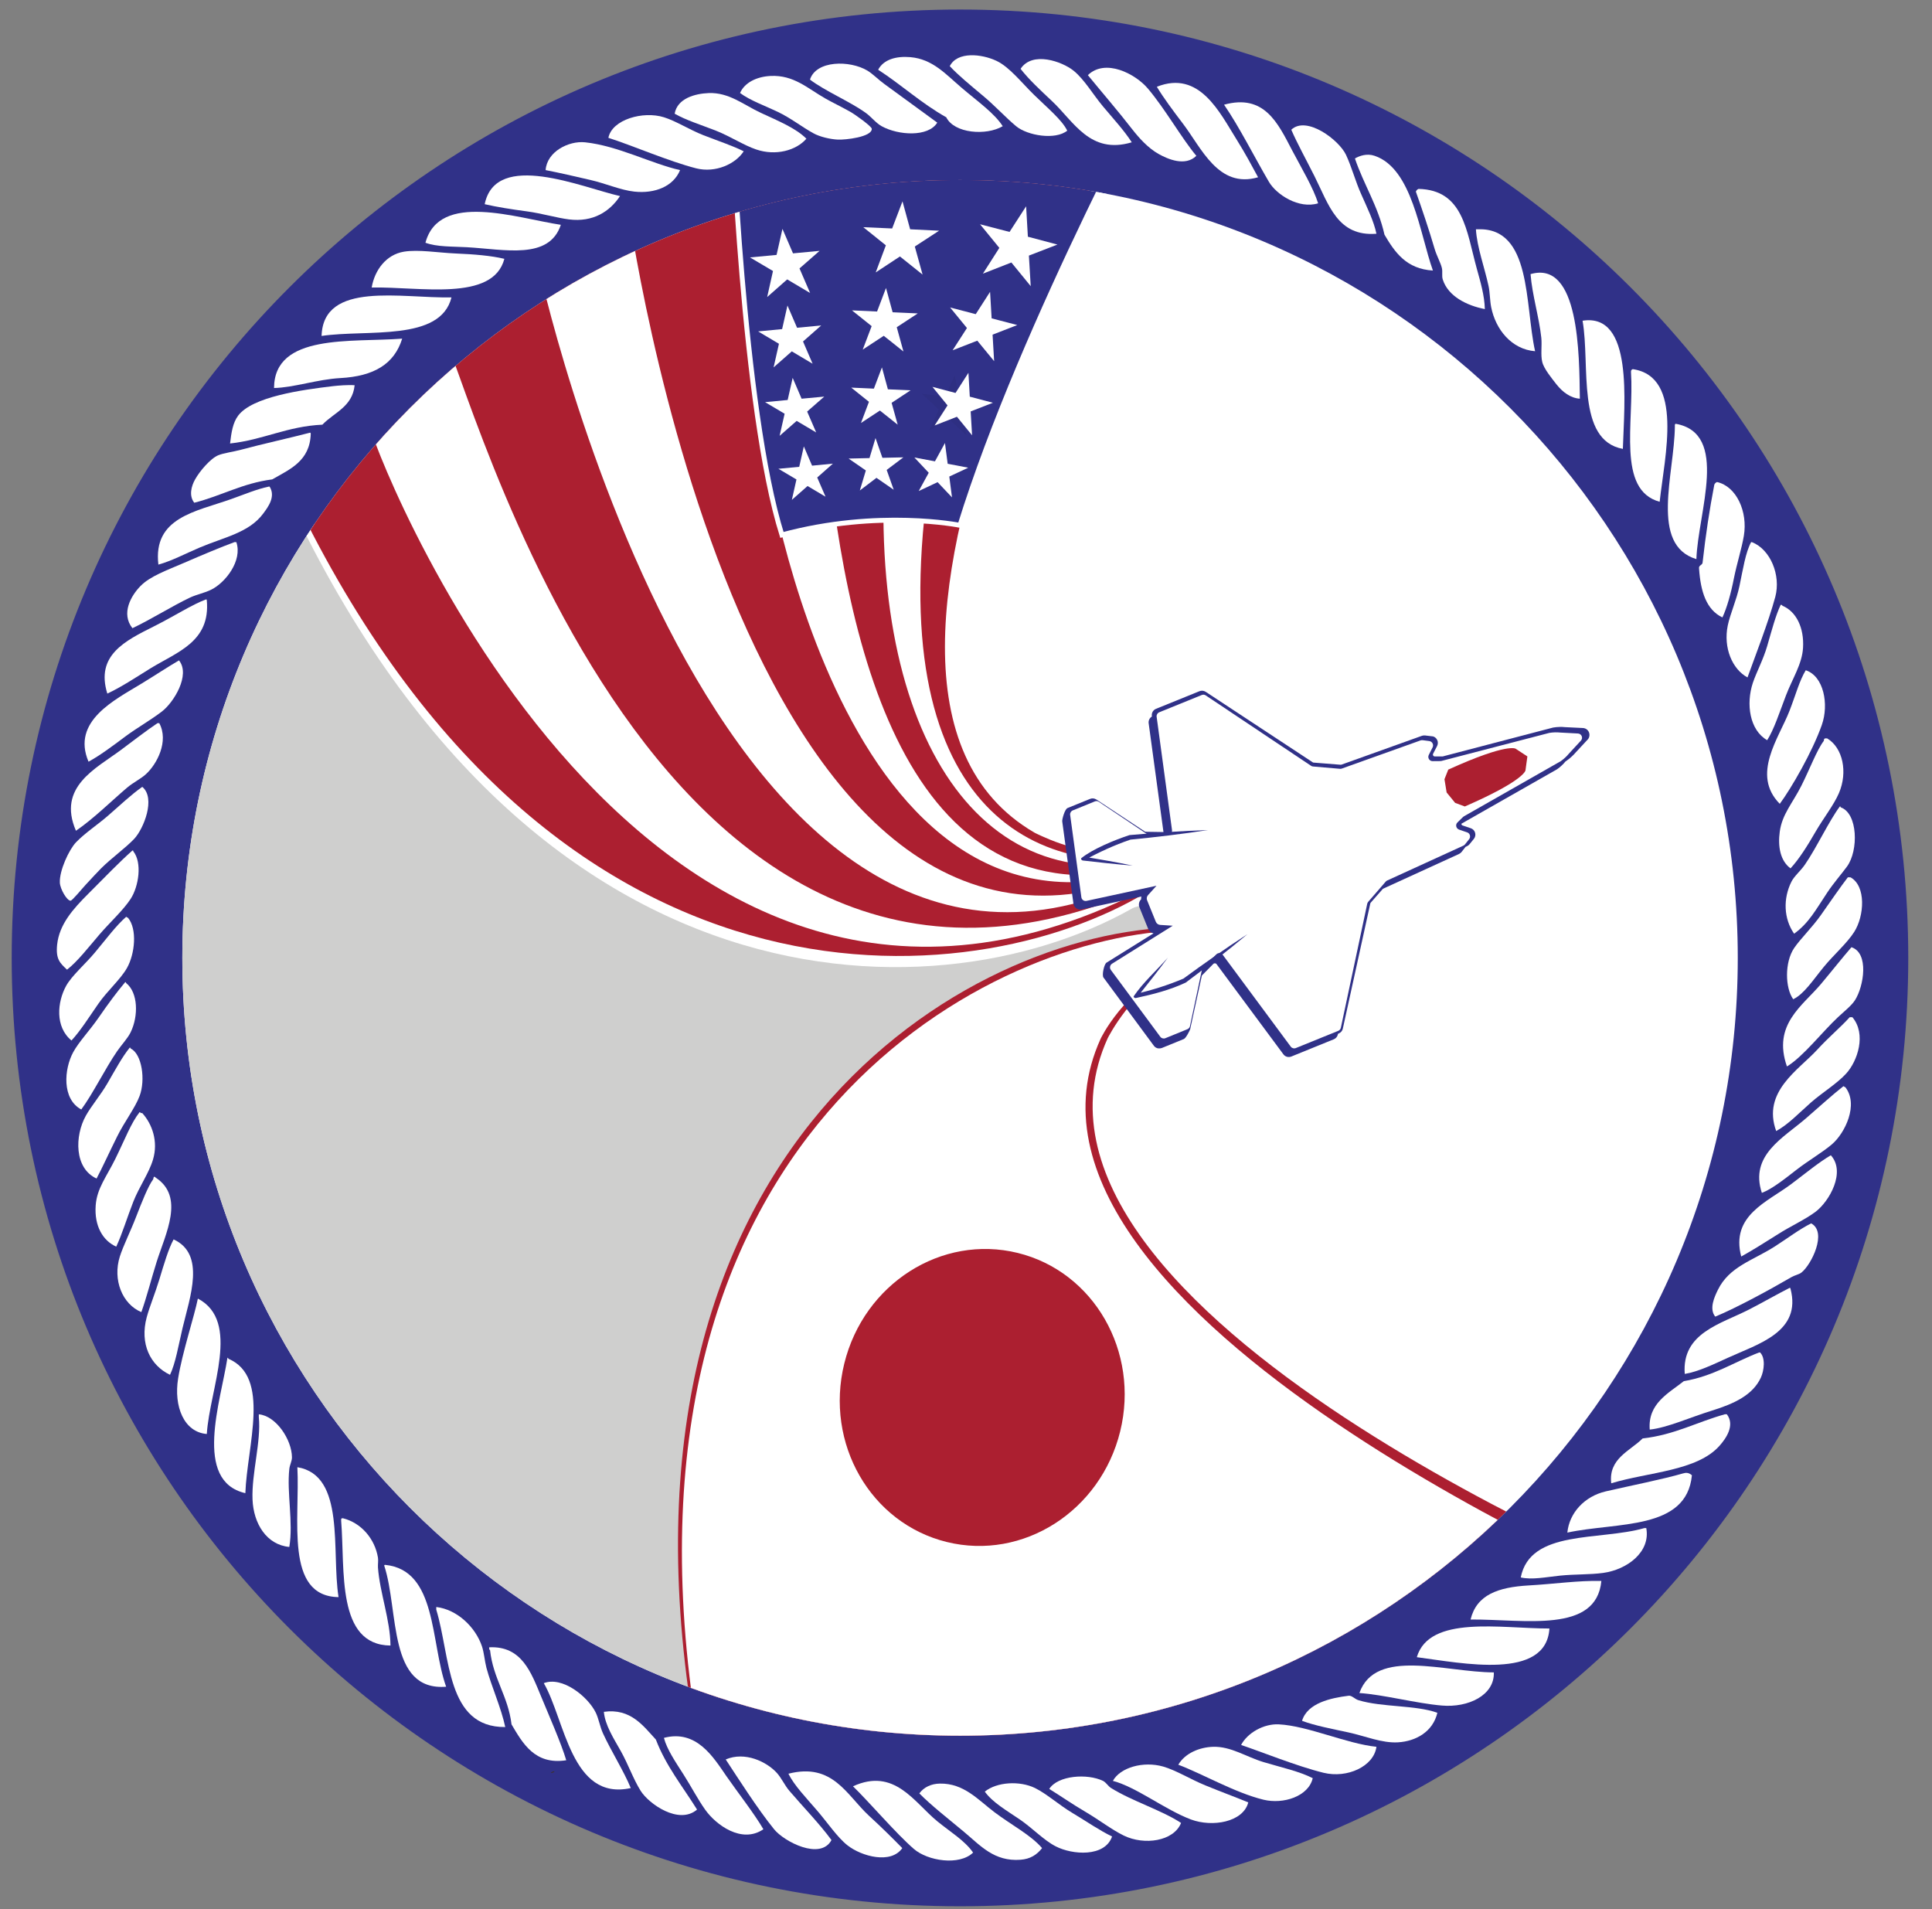 <?xml version="1.0" encoding="utf-8"?>
<!-- Generator: Adobe Illustrator 28.1.0, SVG Export Plug-In . SVG Version: 6.00 Build 0)  -->
<svg version="1.1" id="Layer_1" xmlns="http://www.w3.org/2000/svg" xmlns:xlink="http://www.w3.org/1999/xlink" x="0px" y="0px"
	 viewBox="0 0 285.68 282.26" style="enable-background:new 0 0 285.68 282.26;" xml:space="preserve">
<rect x="0" y="0" width="285.68" height="282.26" fill="#808080" stroke="none"/>
<style type="text/css">
	.st0{fill:#FFFFFF;}
	.st1{fill:#CFCFCE;}
	.st2{fill:#AC1F30;}
	.st3{fill:#F1F2F2;}
	.st4{fill:#303188;}
	.st5{opacity:0.05;}
	.st6{fill-rule:evenodd;clip-rule:evenodd;fill:#FFFFFF;}
	.st7{fill:#3F3117;}
	.st8{fill:#303188;stroke:#303188;stroke-width:1.18;}
	.st9{clip-path:url(#SVGID_00000009553104103611834570000007609506442919135665_);}
	.st10{fill:none;stroke:#FFFFFF;stroke-width:1.804;stroke-miterlimit:10;}
	.st11{fill:#303188;stroke:#FFFFFF;stroke-width:0.722;stroke-miterlimit:10;}
</style>
<g>
	<path class="st8" d="M141.96,2C64.84,2,2.32,64.51,2.32,141.63c0,77.11,62.52,139.63,139.63,139.63s139.63-62.52,139.63-139.63
		C281.59,64.51,219.07,2,141.96,2z"/>
	<g>
		<path class="st6" d="M157.81,19.32c-1.76,1.42-5.88,0.73-7.56-0.66c-1.5-1.24-3.11-3.01-4.9-4.5c-1.9-1.59-3.72-3.09-4.91-4.38
			c1.11-2.2,4.7-1.82,6.89-0.79c1.91,0.89,3.7,3.2,5.57,5.03C154.9,15.98,157.03,17.72,157.81,19.32z"/>
		<path class="st6" d="M167.35,21.04c-6.16,1.84-8.56-3.06-11.79-6.09c-1.77-1.66-3.44-3.22-4.65-4.77
			c1.74-2.66,6.13-1.09,7.82,0.26c1.57,1.25,2.9,3.54,4.37,5.3C164.66,17.6,166.25,19.32,167.35,21.04z"/>
		<path class="st6" d="M138.59,18.13c-1.33,2.17-5.76,1.89-8.22,0.53c-0.85-0.47-1.52-1.37-2.38-1.99c-2.42-1.72-5.96-3.19-8.22-4.9
			c0.9-2.86,5.88-2.89,8.49-1.33c0.81,0.49,1.63,1.35,2.52,1.99C133.2,14.19,136.34,16.48,138.59,18.13z"/>
		<path class="st6" d="M176.9,23.04c-1.65,1.62-4.23,0.48-5.57-0.27c-1.57-0.87-2.94-2.42-3.85-3.58c-2.16-2.79-4.61-5.62-6.62-8.08
			c2.58-2.5,7.01-0.22,8.88,1.99C172.31,16.14,174.71,20.42,176.9,23.04z"/>
		<path class="st6" d="M109.43,13.75c0.66-1.53,2.45-2.42,4.51-2.52c3.42-0.17,5.45,1.82,8.08,3.32c1.18,0.67,2.09,1.07,3.71,1.98
			c0.78,0.44,3.18,2.17,3.18,2.52c0.01,1.22-3.96,1.65-5.04,1.59c-1.13-0.06-2.64-0.41-3.58-0.93c-1.7-0.93-3.35-2.25-5.3-3.18
			C113.02,15.59,110.96,14.88,109.43,13.75z"/>
		<path class="st6" d="M186.03,26.21c-5.88,1.71-8.36-4.33-11.13-7.95c-1.44-1.9-2.85-3.78-3.84-5.43c6.32-2.52,9.31,3.85,11.8,7.81
			C184.09,22.6,185.16,24.6,186.03,26.21z"/>
		<path class="st6" d="M119.24,20.51c-1.52,1.75-4.54,2.57-7.42,1.59c-1.82-0.61-3.81-1.93-5.96-2.78c-2.23-0.87-4.47-1.57-6.1-2.51
			c0.39-2.26,3-2.97,5.04-3.05c3.01-0.11,5.12,1.72,7.69,2.92C115.11,17.89,117.7,18.96,119.24,20.51z"/>
		<path class="st6" d="M109.97,22.37c-1.21,1.88-4.18,3.24-7.02,2.52c-3.99-1.01-9.6-3.44-12.99-4.51c0.53-2.71,5.14-4.01,8.22-3.04
			c1.77,0.55,3.77,1.84,5.83,2.65C106.25,20.86,108.44,21.59,109.97,22.37z"/>
		<path class="st6" d="M203.53,34.56c-5.74,0.45-7.04-4.28-9.15-8.49c-1.26-2.51-2.59-4.91-3.44-6.89c2.24-2.12,7.04,1.49,8.09,3.71
			c0.85,1.82,1.4,3.95,2.25,5.83C202.19,30.79,203.15,32.71,203.53,34.56z"/>
		<path class="st6" d="M211.88,40c-3.92-0.23-5.62-2.68-7.16-5.3c-0.95-4.25-3.05-7.37-4.37-11.27c0.67-0.39,1.77-0.79,2.92-0.39
			C208.83,24.93,209.93,34.52,211.88,40z"/>
		<path class="st6" d="M91.68,28.99c-1.5,2.27-3.97,3.9-7.55,3.45c-1.83-0.23-4.01-0.89-6.23-1.19c-2.25-0.3-4.42-0.64-6.23-1.06
			C73.32,22.16,86.14,27.75,91.68,28.99z"/>
		<path class="st6" d="M219.56,45.7c-2.68-0.52-5.44-1.9-6.22-4.37c-0.18-0.56,0.01-1.13-0.14-1.73c-0.17-0.73-0.77-1.8-1.06-2.79
			c-0.83-2.83-1.86-5.88-2.78-8.48c0.08-0.19,0.21-0.33,0.4-0.4c6.64,0.16,7.07,6.2,8.61,11.79
			C218.92,41.71,219.51,43.69,219.56,45.7z"/>
		<path class="st6" d="M82.93,33.24c-1.74,5.22-8.24,3.63-13.92,3.31c-2.15-0.12-4.4-0.03-6.1-0.66
			C64.95,28.27,76.38,32.25,82.93,33.24z"/>
		<path class="st6" d="M226.99,51.93c-3.49-0.28-5.84-3.23-6.49-6.5c-0.21-1.05-0.17-2.14-0.4-3.18c-0.57-2.66-1.71-5.73-1.86-8.35
			c0.09,0,0.18,0,0.27,0C226.52,33.6,225.45,45.03,226.99,51.93z"/>
		<path class="st6" d="M74.58,38.27c-1.69,6.4-12.56,4.09-19.62,4.24c0.44-2.58,2.13-4.86,4.77-5.3c2.17-0.35,5.07,0.16,7.69,0.27
			C70.07,37.59,72.64,37.8,74.58,38.27z"/>
		<path class="st6" d="M233.61,58.95c-1.4-0.1-2.55-0.98-3.45-2.11c-0.65-0.84-1.87-2.3-2.11-3.32c-0.26-1.04-0.02-2.41-0.14-3.58
			c-0.32-3.02-1.36-6.37-1.59-9.41C233.54,38.43,233.52,52.37,233.61,58.95z"/>
		<path class="st6" d="M66.76,43.97c-1.64,6.58-12.44,4.7-19.21,5.7C47.81,41.49,59.36,44.13,66.76,43.97z"/>
		<path class="st6" d="M239.97,66.37c-6.95-1.27-4.8-12.34-5.96-18.95C241.55,46.24,240.18,59.46,239.97,66.37z"/>
		<path class="st6" d="M59.47,50.07c-1.17,3.77-4.19,5.56-9.14,5.83c-3.44,0.19-6.83,1.4-9.81,1.47
			C40.57,49.27,51.93,50.65,59.47,50.07z"/>
		<path class="st6" d="M245.41,74.19c-6.37-1.74-3.75-11.72-4.24-19.22c-0.01-0.22,0.1-0.34,0.27-0.39
			C249.01,55.7,246.14,67.48,245.41,74.19z"/>
		<path class="st6" d="M52.44,56.96c-0.33,3.2-3.04,4.02-4.77,5.83c-5.23,0.24-8.71,2.24-13.65,2.78c0.19-1.63,0.4-3.05,1.19-4.11
			c2.11-2.81,9.4-3.82,14.05-4.37C49.96,57.01,51.52,56.88,52.44,56.96z"/>
		<path class="st6" d="M250.84,82.67c-6.92-2.1-3.26-12.56-3.18-19.61c-0.01-0.19-0.02-0.38,0.13-0.4
			C255.74,64.08,251.07,75.77,250.84,82.67z"/>
		<path class="st6" d="M45.82,63.98c0.11-0.02,0.12,0.05,0.13,0.14c-0.11,4.04-3.06,5.25-5.7,6.76c-4.43,0.57-7.54,2.45-11.53,3.45
			c-0.81-1.04-0.43-2.46,0.13-3.45c0.68-1.22,2.28-3.11,3.45-3.58c0.83-0.33,2.12-0.48,3.32-0.8
			C38.69,65.67,42.96,64.73,45.82,63.98z"/>
		<path class="st6" d="M254.69,91.29c-2.39-1.14-3.22-3.85-3.45-7.16c-0.12-0.65,0.55-0.5,0.53-1.06c0.44-3.94,1.01-7.74,1.72-11.4
			c0.07-0.19,0.21-0.32,0.4-0.4c2.88,0.64,4.57,4.38,3.97,7.95c-0.31,1.85-1.03,4.1-1.46,6.23
			C255.95,87.76,255.35,89.88,254.69,91.29z"/>
		<path class="st6" d="M39.86,71.94c0.94,1.48-0.21,3.01-0.93,3.98c-2.09,2.84-5.77,3.5-9.41,5.04c-2.14,0.91-4.09,1.96-6.1,2.52
			c-0.82-6.97,5.52-7.83,10.74-9.68c2.07-0.74,3.81-1.48,5.57-1.85C39.77,71.94,39.81,71.94,39.86,71.94z"/>
		<path class="st6" d="M34.95,80.16c0.93,2.76-1.64,6-3.71,7.02c-1,0.5-2.12,0.69-3.18,1.19c-2.65,1.26-5.76,3.23-8.48,4.51
			c-1.73-2.19-0.18-4.83,1.19-6.23c1.44-1.47,3.88-2.32,6.49-3.45c2.83-1.23,5.4-2.3,7.42-3.05C34.78,80.16,34.86,80.16,34.95,80.16
			z"/>
		<path class="st6" d="M259.06,80.16c2.72,1.07,4.3,4.87,3.45,8.08c-1,3.72-2.99,8.79-4.11,11.92c-2.25-1.21-3.6-4.38-2.92-7.68
			c0.36-1.72,1.29-3.74,1.73-5.83c0.53-2.52,0.89-4.94,1.72-6.49C258.97,80.16,259.02,80.16,259.06,80.16z"/>
		<path class="st6" d="M15.87,102.55c-1.76-5.67,2.63-7.8,6.89-9.94c3.11-1.56,5.59-3.2,7.69-3.98c0.11-0.03,0.12,0.05,0.13,0.13
			c0.55,6.13-4.36,7.62-8.35,10.07C20.04,100.19,17.93,101.59,15.87,102.55z"/>
		<path class="st6" d="M261.31,109.44c-2.6-1.48-3.16-5.35-2.12-8.48c0.53-1.58,1.53-3.41,2.12-5.44c0.69-2.38,1.23-4.46,1.99-6.09
			c0.15-0.02,0.23,0.03,0.26,0.13c2.04,0.84,3.23,3.25,3.05,6.23c-0.14,2.4-1.58,4.56-2.52,7.02
			C263.1,105.41,262.32,107.84,261.31,109.44z"/>
		<path class="st6" d="M13.09,112.62c-2.56-6.01,3.89-9.13,7.81-11.53c2.13-1.3,3.97-2.52,5.57-3.45c1.73,2.17-0.79,6.22-2.52,7.55
			c-1.62,1.25-3.65,2.39-5.43,3.71C16.6,110.34,14.76,111.71,13.09,112.62z"/>
		<path class="st6" d="M263.17,118.85c-4.27-4.33-0.11-9.73,1.45-13.78c0.94-2.42,1.44-4.39,2.39-5.97
			c2.67,0.87,3.45,5.05,2.38,8.08C267.99,111.17,264.86,116.57,263.17,118.85z"/>
		<path class="st6" d="M23.55,106.92c1.45,2.68-0.35,6.08-1.99,7.56c-0.8,0.72-1.88,1.22-2.78,1.99c-2.36,2.01-4.99,4.62-7.55,6.36
			c-2.8-6.49,2.96-9.2,6.63-11.93c1.99-1.48,3.71-2.83,5.43-3.98C23.38,106.92,23.47,106.92,23.55,106.92z"/>
		<path class="st6" d="M21.04,116.34c2.02,1.67,0.21,6.18-1.19,7.68c-1.27,1.35-3.39,2.86-4.9,4.37c-0.63,0.63-1.2,1.27-2.25,2.39
			c-0.48,0.51-2.01,2.38-2.26,2.39c-0.54,0.02-1.54-1.72-1.59-2.65c-0.09-1.79,1.35-4.88,2.38-5.97c1.33-1.39,3.2-2.6,4.78-3.98
			C17.81,119.01,19.39,117.49,21.04,116.34z"/>
		<path class="st6" d="M9.91,143.37c-1.01-0.97-1.69-1.5-1.46-3.71c0.32-2.98,2.32-5.24,4.64-7.55c2.46-2.46,4.57-4.66,6.49-6.36
			c0.12-0.02,0.13,0.05,0.14,0.13c1.32,1.67,0.8,5.17-0.4,7.02c-1.1,1.69-3.06,3.46-4.64,5.3C13.02,140.14,11.46,142.16,9.91,143.37
			z"/>
		<path class="st6" d="M273.64,129.72c2.31,1.29,2.05,5.7,0.53,8.08c-1.07,1.68-3.01,3.35-4.5,5.17c-1.56,1.9-2.9,4-4.51,4.77
			c-1.2-1.65-1.29-5.45,0.13-7.56c0.96-1.41,2.66-3.03,3.98-4.91c1.54-2.19,2.86-4.12,3.97-5.56
			C273.38,129.72,273.51,129.72,273.64,129.72z"/>
		<path class="st6" d="M10.57,153.84c-2.45-2-2.11-5.69-0.79-8.08c0.83-1.5,2.83-3.22,4.24-4.91c1.79-2.14,3.12-3.97,4.64-5.3
			c0.1,0.03,0.13,0.14,0.26,0.14c1.4,1.67,1.03,5.35-0.14,7.42c-0.95,1.69-2.91,3.38-4.24,5.3
			C13.11,150.47,11.88,152.43,10.57,153.84z"/>
		<path class="st6" d="M264.23,157.68c-2.16-6.2,2.28-8.92,5.03-12.19c1.64-1.95,3.07-3.78,4.51-5.44c2.63,0.86,1.83,5.77,0.53,7.82
			c-0.51,0.8-1.58,1.65-2.52,2.52C269.51,152.5,266.62,156.24,264.23,157.68z"/>
		<path class="st6" d="M12.02,164.04c-2.9-1.55-2.55-5.98-1.19-8.48c0.81-1.49,2.48-3.26,3.71-5.04c1.49-2.16,2.76-3.87,3.97-5.3
			c0.11-0.03,0.13,0.05,0.14,0.13c1.77,1.39,1.85,4.87,0.66,7.29c-0.45,0.91-1.32,1.81-1.99,2.78
			C15.55,158,13.73,161.72,12.02,164.04z"/>
		<path class="st6" d="M262.64,167.23c-2.12-5.84,3.33-9.03,6.1-12.06c1.68-1.84,3.44-3.29,4.77-4.77c0.13,0,0.27,0,0.4,0
			c2.1,2.5,0.77,6.49-0.93,8.34c-1.38,1.5-3.48,2.77-5.17,4.24C266.02,164.55,264.46,166.24,262.64,167.23z"/>
		<path class="st6" d="M14.28,174.25c-3.32-1.51-3.24-6.32-1.59-9.28c0.82-1.47,2.18-3.05,3.18-4.77c1.23-2.12,2.18-3.9,3.31-5.3
			c0.11-0.03,0.13,0.05,0.14,0.13c1.67,0.79,2.22,4.64,1.32,7.02c-0.66,1.76-2.26,3.84-3.31,5.97
			C16.11,170.47,15.07,172.77,14.28,174.25z"/>
		<path class="st6" d="M260.52,176.37c-1.83-5.56,3.16-8.12,6.5-11c2.19-1.9,3.96-3.52,5.56-4.77c0.11,0.02,0.13,0.13,0.27,0.13
			c2.03,2.56-0.03,6.82-1.99,8.48c-1.46,1.23-3.44,2.37-5.17,3.71C263.83,174.36,262.03,175.8,260.52,176.37z"/>
		<path class="st6" d="M17.19,184.32c-1.95-0.86-3.27-3.02-3.04-6.1c0.18-2.52,1.61-4.25,2.91-6.89c1.44-2.93,2.32-5.3,3.58-6.89
			c0.12-0.02,0.13,0.05,0.13,0.13c0.09,0,0.18,0,0.26,0c1.47,1.61,2.4,4.2,1.59,6.89c-0.58,1.96-2.03,3.99-2.91,6.22
			C18.78,180.06,18.08,182.41,17.19,184.32z"/>
		<path class="st6" d="M257.47,185.78c-1.59-6.08,3.88-8.06,7.42-10.73c2.16-1.63,4.05-3.19,5.83-4.24
			c2.25,2.48-0.22,6.81-2.25,8.35c-1.57,1.18-3.74,2.15-5.56,3.32C260.94,183.72,259.07,184.9,257.47,185.78z"/>
		<path class="st6" d="M20.9,194c-2.81-1.17-4.27-4.77-3.18-8.22c0.5-1.58,1.6-3.77,2.39-5.83c0.87-2.24,1.78-4.55,2.52-5.56
			c0.1-0.14,0.02-0.65,0.4-0.27c4.32,2.85,1.46,8.25,0.13,12.46C22.33,189.22,21.7,191.78,20.9,194z"/>
		<path class="st6" d="M25.14,203.27c-2.93-1.39-4.49-4.59-3.45-8.49c0.43-1.59,1.26-3.59,1.86-5.57c0.73-2.41,1.35-4.53,2.12-5.96
			c4.77,2.18,2.42,8.5,1.32,13.12C26.37,199.03,25.95,201.56,25.14,203.27z"/>
		<path class="st6" d="M249.12,203.14c-0.47-6.07,5.32-7.37,9.54-9.54c2.14-1.1,4.12-2.25,5.96-3.18c0.12-0.02,0.13,0.06,0.14,0.13
			c1.67,6.39-4.79,8.15-9.28,10.21C253.26,201.77,251.11,202.81,249.12,203.14z"/>
		<path class="st6" d="M30.58,212.02c-3.38-0.27-4.91-4.07-4.24-8.22c0.61-3.83,2.4-9.2,2.92-11.8
			C35.66,195.37,31,205.32,30.58,212.02z"/>
		<path class="st6" d="M260.25,199.96c0.84,0.81,0.6,2.69,0.13,3.71c-1.2,2.6-3.94,3.87-7.29,4.91c-3.19,0.98-6.52,2.51-9.15,2.79
			c-0.3-3.88,2.81-5.38,5.04-7.16c4.38-0.74,7.43-2.82,11.13-4.24C260.17,199.96,260.21,199.96,260.25,199.96z"/>
		<path class="st6" d="M33.63,200.76c0.11-0.03,0.12,0.05,0.13,0.13c6.32,2.67,2.77,12.88,2.52,19.88
			C28.52,218.98,32.66,207.13,33.63,200.76z"/>
		<path class="st6" d="M43.97,216.93c7.16,1.19,5.01,12.39,6.09,19.21C42.04,236.02,44.38,224.56,43.97,216.93z"/>
		<path class="st6" d="M250.18,218.12c-0.79,8.18-11.05,6.89-18.42,8.48c0.29-2.9,2.51-5.36,5.7-6.1c3.6-0.83,8.49-1.8,11.4-2.65
			C249.32,217.71,249.7,217.72,250.18,218.12z"/>
		<path class="st6" d="M50.72,224.48c2.69,0.68,4.71,3.03,5.17,5.83c0.07,0.45-0.03,0.98,0,1.46c0.26,3.66,1.82,7.76,1.85,11.53
			c-8.01-0.09-6.71-11.1-7.29-18.42c-0.01-0.19-0.02-0.38,0.13-0.4C50.64,224.48,50.68,224.48,50.72,224.48z"/>
		<path class="st6" d="M243.16,225.93c0.09,0,0.18,0,0.27,0c0.66,3.55-2.85,6.15-6.37,6.63c-1.97,0.27-4.23,0.18-6.36,0.4
			c-2.11,0.22-4.18,0.65-5.83,0.27C226.27,226.1,236.54,227.84,243.16,225.93z"/>
		<path class="st6" d="M65.97,249.39c-8.65,0.67-6.96-11.22-9.15-17.89c-0.02-0.11,0.06-0.13,0.14-0.13
			C64.66,232.15,63.62,242.81,65.97,249.39z"/>
		<path class="st6" d="M236.79,233.75c-0.74,7.81-11.36,5.65-19.34,5.7c0.89-3.66,4.06-4.78,8.61-5.04
			C229.71,234.21,233.43,233.66,236.79,233.75z"/>
		<path class="st6" d="M64.51,237.6c3.11,0.37,5.82,3,6.76,5.83c0.32,0.97,0.39,2.12,0.66,3.17c0.74,2.76,2.19,5.93,2.78,8.75
			c-8.73,0.07-8.08-10.38-10.2-17.36C64.51,237.87,64.51,237.73,64.51,237.6z"/>
		<path class="st6" d="M229.11,240.78c-0.48,7.7-12.87,5.12-19.61,4.24C211.36,238.76,221.93,240.79,229.11,240.78z"/>
		<path class="st6" d="M83.73,260.26c-4.67,0.73-6.46-2.55-8.09-5.3c-0.51-4.21-2.72-6.74-3.18-11c-0.16-0.02-0.11-0.24-0.13-0.4
			c4.81-0.24,6.2,3.7,7.69,7.29C81.12,253.52,82.98,257.73,83.73,260.26z"/>
		<path class="st6" d="M220.89,247.27c0.12,3.38-3.78,5.24-7.69,4.9c-3.79-0.32-8.6-1.61-12.19-1.85
			C203.4,243.58,213.67,247.25,220.89,247.27z"/>
		<path class="st6" d="M93.27,264.37c-8.82,1.95-9.72-10.12-12.86-15.51c2.74-1.06,6.53,1.98,7.69,4.37
			c0.44,0.92,0.61,2.06,1.06,3.05C90.35,258.88,92.27,261.91,93.27,264.37z"/>
		<path class="st6" d="M212.54,253.24c-0.66,2.79-3.15,4.21-5.83,4.37c-2.36,0.14-4.85-0.93-7.29-1.46
			c-2.55-0.55-4.99-1.01-6.89-1.72c0.79-2.64,4.26-3.38,6.89-3.71c0.48-0.06,0.91,0.5,1.46,0.66
			C204.33,252.44,209.33,252.08,212.54,253.24z"/>
		<path class="st6" d="M103.07,267.55c-2.68,2.31-7.15-0.85-8.35-2.79c-1.08-1.73-1.84-3.92-2.91-5.83
			c-1.09-1.94-2.33-3.84-2.52-5.83c3.98-0.56,5.84,2.1,7.69,4.1C98.5,261.16,100.97,264.17,103.07,267.55z"/>
		<path class="st6" d="M203.53,258.27c-0.39,2.9-4.32,4.7-7.82,3.84c-3.92-0.96-9.18-3.1-12.19-4.11c0.93-1.79,3.35-3.16,5.57-3.05
			C193.4,255.17,199.09,257.81,203.53,258.27z"/>
		<path class="st6" d="M112.88,270.46c-3.19,2.19-7.02-0.64-8.62-2.91c-1.09-1.54-2.09-3.46-3.18-5.17
			c-1.2-1.88-2.46-3.72-2.91-5.43c4.83-1.27,7.31,2.85,9.27,5.7C109.05,264.97,111.58,268.21,112.88,270.46z"/>
		<path class="st6" d="M122.95,272.06c-1.64,3.04-7.01,0.22-8.48-1.59c-2.48-3.06-5.33-7.55-7.16-10.33
			c2.85-1.22,6.06,0.34,7.56,1.99c0.68,0.75,1.16,1.84,1.85,2.65C118.67,267.06,121.18,269.65,122.95,272.06z"/>
		<path class="st6" d="M184.58,266.49c-0.76,2.93-5.32,3.71-8.49,2.52c-3.88-1.47-8.03-4.78-11.53-5.7
			c1.07-1.97,4.48-2.96,7.43-2.12c1.94,0.56,4.05,1.89,6.23,2.78C180.5,264.91,182.77,265.74,184.58,266.49z"/>
		<path class="st6" d="M133.42,273.25c-1.68,2.41-6,1.23-8.09-0.4c-1.5-1.17-3-3.41-4.51-5.16c-1.63-1.9-3.37-3.69-4.24-5.44
			c6.57-1.68,8.61,3.17,11.93,6.23C130.28,270.1,131.91,271.71,133.42,273.25z"/>
		<path class="st6" d="M174.64,269.53c-1.08,2.71-5.43,3.35-8.48,1.86c-1.74-0.85-3.65-2.32-5.57-3.45
			c-2.04-1.19-3.87-2.48-5.44-3.44c1.27-2.01,5.64-2.31,7.95-1.19c0.45,0.22,0.75,0.79,1.2,1.06
			C167.41,266.31,171.82,267.66,174.64,269.53z"/>
		<path class="st6" d="M143.89,273.91c-2.04,1.98-6.72,1.23-8.75-0.53c-2.68-2.32-6.51-6.84-9.01-9.27
			c6.13-2.81,9.05,2.38,12.46,5.17C140.59,270.91,142.65,272.13,143.89,273.91z"/>
		<path class="st6" d="M154.09,273.25c-0.79,1-1.74,1.61-3.18,1.72c-3.9,0.3-5.93-2.09-8.35-4.11c-2.42-2.02-4.83-3.89-6.62-5.7
			c0.67-0.92,1.76-1.43,3.04-1.45c3.54-0.06,5.61,2.37,8.08,4.24C149.64,269.89,152.4,271.29,154.09,273.25z"/>
		<path class="st6" d="M164.44,271.53c-1.06,3.08-5.87,2.74-8.35,1.45c-1.75-0.9-3.45-2.71-5.3-3.97c-1.97-1.34-4.02-2.51-5.17-4.11
			c1.77-1.44,5.16-1.64,7.43-0.53c1.76,0.87,3.56,2.52,5.57,3.71C160.67,269.31,162.62,270.66,164.44,271.53z"/>
		<path class="st6" d="M142.17,12.96c-2.37-2.02-4.26-4.22-7.55-4.51c-2.11-0.18-3.96,0.34-4.77,1.86
			c3.46,2.24,6.41,4.98,10.07,7.03c1.17,2.39,5.91,2.76,8.35,1.32C147.04,16.73,144.51,14.96,142.17,12.96z"/>
		<path class="st6" d="M191.07,22.24c-2.12-4.06-4.12-8.4-10.07-6.76c2.25,3.27,4.49,7.75,6.63,11.4c1.1,1.89,4.43,4.06,7.28,3.18
			C194.18,27.75,192.52,24.99,191.07,22.24z"/>
		<path class="st6" d="M86.51,21.04c-2.42-0.25-5.64,1.38-5.83,4.11c2.05,0.4,4.3,0.92,6.63,1.46c2.26,0.52,4.49,1.51,6.49,1.72
			c3.04,0.33,5.78-0.77,6.76-3.18C96.35,24.21,91.36,21.55,86.51,21.04z"/>
		<path class="st6" d="M268.47,122.96c1.14-1.97,2.71-3.96,3.45-5.7c1.33-3.1,0.58-6.69-1.73-8.08c-0.65-0.08-0.41,0.23-0.53,0.39
			c-1.03,1.37-2.02,4.07-3.31,6.63c-1.32,2.6-2.83,4.2-3.18,6.75c-0.31,2.23,0.09,4.34,1.59,5.44
			C265.98,127.08,267.26,125.07,268.47,122.96z"/>
		<path class="st6" d="M270.19,131.97c0.96-1.44,2.1-2.73,2.92-3.85c1.73-2.37,1.61-7.88-0.93-8.75c-0.01-0.08-0.02-0.16-0.13-0.13
			c-1.61,2.16-3.45,6.12-5.17,8.61c-0.65,0.94-1.58,1.69-1.99,2.52c-1.25,2.5-1.14,5.47,0.4,7.68
			C267.45,136.5,268.48,134.54,270.19,131.97z"/>
		<path class="st6" d="M264.89,188.83c0.48-0.28,1.09-0.39,1.46-0.66c1.46-1.11,3.9-5.99,1.46-7.29c-1.81,0.91-3.47,2.2-5.43,3.45
			c-3.25,2.06-6.67,2.95-8.35,6.36c-0.52,1.05-1.34,2.83-0.4,3.98C256.83,193.34,261.68,190.7,264.89,188.83z"/>
		<path class="st6" d="M42.78,217.19c0.06-0.59,0.4-1.18,0.39-1.72c-0.02-2.63-2.36-6.13-4.9-6.36c0,0.13,0,0.27,0,0.4
			c0.36,3.66-1.08,8.31-0.93,12.19c0.14,3.56,2.07,6.71,5.44,7.02C43.39,225.09,42.39,220.73,42.78,217.19z"/>
		<path class="st6" d="M255.08,209.1c-4.12,1.13-7.46,3.05-12.19,3.58c-1.83,1.84-5.08,2.96-4.64,6.63
			c5.54-1.68,12.71-1.8,16.03-5.57c0.91-1.03,2.32-3,1.06-4.64C255.26,209.1,255.17,209.1,255.08,209.1z"/>
		<path class="st6" d="M186.83,260.53c-2.58-0.78-4.8-2.33-7.43-2.26c-2.08,0.06-4.18,0.97-5.17,2.65
			c3.57,1.34,8.37,4.14,12.59,5.17c2.94,0.72,6.67-0.49,7.29-3.18C192.11,261.89,189.57,261.35,186.83,260.53z"/>
		<g>
			<g>
				<path class="st7" d="M81.54,262.13c0.12,0,0.65-0.23,0.37-0.23C81.8,261.9,81.27,262.13,81.54,262.13L81.54,262.13z"/>
			</g>
		</g>
	</g>
</g>
<g>
	<defs>
		<path id="SVGID_1_" d="M141.96,256.63c-63.51,0-115-51.49-115-115c0-63.52,51.49-115.01,115-115.01s115,51.49,115,115.01
			C256.96,205.14,205.47,256.63,141.96,256.63z"/>
	</defs>
	<clipPath id="SVGID_00000117676549042285930360000001368469644097527741_">
		<use xlink:href="#SVGID_1_"  style="overflow:visible;"/>
	</clipPath>
	<g style="clip-path:url(#SVGID_00000117676549042285930360000001368469644097527741_);">
		<g>
			<circle class="st0" cx="147.53" cy="134.98" r="152.19"/>
			<path class="st1" d="M44.35,75.25c0,0,17.8,31.87,35.14,45.38s28.2,18.55,42.23,21.17c14.28,2.66,53.14-9.78,51.84-9.4
				l-0.74,5.93c0,0-26.22,8.02-45.91,29.53c-19.75,21.58-20.69,86.06-20.69,86.06s-71.93-26.89-85.03-72.07
				C8.64,138.52,39.69,82.47,44.35,75.25z"/>
			<path class="st2" d="M174.33,142.78c-6.81,3.2-10.54,10.73-10.54,10.73c-18.44,40.65,83.79,81.61,83.79,81.61
				c-65.74,61.38-144.88,20.73-144.88,20.73c-14.74-86.63,40.7-118.23,71.44-118.74L174.33,142.78z"/>
			<path class="st0" d="M173.82,137.6c-28.75,1.33-84.86,30.88-70.75,118.28c0,0,77.44,42.22,143.18-19.16
				c0,0-101.95-42.47-83.51-83.12c0,0,3.26-7.05,11.64-11.31"/>
			<path class="st10" d="M170.64,131.24c-25.34,17.4-88.08,23.15-126.29-55.99c0,0,40.92-79,130.07-67.09
				c0,0-59.56,92.63-20.97,115.07c0,0,7.41,3.97,14.81,2.63"/>
			<path class="st2" d="M170.64,131.24c-24.2,15.58-87.12,23.41-126.29-55.99c0,0,38.92-79.54,128.06-67.63
				c0,0-58.03,93.05-19.44,115.49c0,0,6.61,3.47,11.38,2.67"/>
			<path class="st0" d="M54.76,63.34c1.72,6.32,42.77,110.02,119.1,65.62C96.98,168.36,68.79,53.43,65.47,49.5
				C62.15,45.57,53.05,57.01,54.76,63.34z"/>
			<path class="st0" d="M173.45,127.39c-66.63,39.25-93.98-88.71-93.98-88.71l13.28-8.71C92.75,29.96,110.06,159.18,173.45,127.39z"
				/>
			<path class="st0" d="M113.28,67.9c0,0,11.63,79.39,60.02,59.27c-38.15,12.45-47.96-29.68-51.1-61.85L113.28,67.9z"/>
			<path class="st0" d="M131.05,65.01c-3.35,42.33,13.34,69.21,40.72,61.69c-20.73,3.32-42.77-9.56-33.5-61.38L131.05,65.01z"/>
			<path class="st11" d="M108.2,16.41c0,0,31.1-12.79,64.63-8.31c0,0-21.68,39.82-30.88,69.57c0,0-12.05-2.45-26.33,1.42
				C109.77,60.43,108.2,16.41,108.2,16.41z"/>
			<polygon class="st5" points="141.18,55.54 141.83,58.91 145.23,59.31 142.24,60.97 142.89,64.34 140.39,62 137.4,63.66 
				138.84,60.56 136.34,58.23 139.73,58.64 			"/>
			<polygon class="st0" points="129.46,64.77 130.48,67.69 133.58,67.62 131.11,69.48 132.15,72.41 129.6,70.65 127.14,72.52 
				128.03,69.56 125.48,67.8 128.57,67.73 			"/>
			<polygon class="st0" points="118.86,66 120.08,68.85 123.16,68.55 120.84,70.6 122.07,73.44 119.41,71.86 117.09,73.91 
				117.77,70.89 115.1,69.31 118.18,69.02 			"/>
			<polygon class="st0" points="117.21,55.87 118.53,58.95 121.88,58.64 119.35,60.85 120.69,63.94 117.8,62.23 115.28,64.44 
				116.02,61.17 113.13,59.46 116.47,59.14 			"/>
			<polygon class="st0" points="116.44,45.17 117.86,48.46 121.43,48.12 118.74,50.49 120.16,53.78 117.08,51.95 114.39,54.32 
				115.18,50.83 112.1,49 115.65,48.66 			"/>
			<polygon class="st0" points="115.7,33.84 117.26,37.46 121.19,37.09 118.22,39.69 119.79,43.32 116.4,41.31 113.44,43.92 
				114.3,40.07 110.9,38.06 114.83,37.69 			"/>
			<polygon class="st0" points="130.41,54.32 131.29,57.56 134.64,57.71 131.84,59.56 132.74,62.79 130.11,60.7 127.31,62.54 
				128.49,59.41 125.87,57.31 129.22,57.46 			"/>
			<polygon class="st0" points="131.01,42.58 131.99,46.17 135.71,46.34 132.6,48.38 133.59,51.97 130.68,49.65 127.57,51.69 
				128.89,48.22 125.98,45.89 129.69,46.06 			"/>
			<polygon class="st0" points="133.45,29.77 134.58,33.9 138.86,34.11 135.27,36.45 136.42,40.6 133.07,37.92 129.49,40.28 
				130.99,36.27 127.65,33.59 131.92,33.78 			"/>
			<polygon class="st0" points="139.73,65.5 140.13,68.57 143.17,69.15 140.37,70.46 140.77,73.54 138.64,71.29 135.85,72.6 
				137.33,69.9 135.21,67.64 138.25,68.21 			"/>
			<polygon class="st0" points="143.2,55.12 143.4,58.65 146.82,59.55 143.53,60.83 143.74,64.36 141.5,61.62 138.2,62.91 
				140.11,59.94 137.88,57.2 141.29,58.1 			"/>
			<polygon class="st0" points="146.4,43.15 146.63,47.07 150.42,48.06 146.77,49.48 147,53.4 144.51,50.37 140.86,51.79 
				142.98,48.5 140.49,45.46 144.28,46.45 			"/>
			<polygon class="st0" points="151.73,30.5 151.99,35 156.36,36.16 152.14,37.79 152.41,42.31 149.55,38.81 145.34,40.46 
				147.77,36.65 144.92,33.16 149.28,34.29 			"/>
			<path class="st2" d="M165.64,211.63c-2.9,11.8-14.37,19.13-25.64,16.36c-11.27-2.77-18.06-14.57-15.16-26.38
				c2.9-11.81,14.38-19.13,25.65-16.36C161.75,188.02,168.53,199.83,165.64,211.63z"/>
		</g>
		<g>
			<path class="st4" d="M234.95,108.26c-0.15-0.36-0.49-0.6-0.88-0.62l-2.66-0.13c-0.31-0.03-0.48-0.04-0.79-0.03
				c-0.36,0.01-0.57,0.03-0.96,0.09l-16.33,4.27l-1.17,0c-0.14,0-0.22-0.09-0.24-0.13c-0.02-0.04-0.07-0.14-0.01-0.27l0.59-1.14
				c0.15-0.29,0.15-0.64,0-0.92c-0.15-0.29-0.41-0.5-0.76-0.52l-1.01-0.12c-0.16-0.02-0.32,0-0.47,0.05l-11.89,4.26
				c-0.04,0.01-0.08,0.02-0.12,0.02l-4.02-0.32c-0.05,0-0.1-0.02-0.13-0.05l-15.81-10.41c-0.28-0.18-0.63-0.22-0.94-0.09l-6.41,2.6
				c-0.43,0.17-0.68,0.61-0.62,1.06l0.01,0.08c-0.34,0.2-0.53,0.59-0.48,0.99l2.19,16.09l-2.62-0.04c-0.06,0-0.11-0.02-0.15-0.05
				l-7.15-4.72c-0.28-0.18-0.63-0.22-0.94-0.09l-3.32,1.35c-0.43,0.17-0.83,1.72-0.79,1.97l1.66,12.18
				c0.04,0.27,0.19,0.52,0.42,0.68c0.23,0.16,0.51,0.22,0.78,0.16l8.85-1.91c-0.04,0.13-0.05,0.27-0.04,0.41l-0.05,0.05
				c-0.28,0.31-0.36,0.76-0.2,1.15l1.29,3.18c0.14,0.34,0.44,0.59,0.79,0.66l-6.95,4.33c-0.36,0.22-0.71,1.85-0.45,2.2l7.45,10.09
				c0.16,0.22,0.4,0.36,0.66,0.39c0.17,0.02,0.35,0,0.52-0.06l3.26-1.33c0.31-0.13,0.89-1.28,0.93-1.46l1.73-7.93l1.73-1.75
				c0.08-0.08,0.35-0.06,0.41,0.03l9.91,13.37c0.27,0.37,0.75,0.5,1.18,0.33l6.28-2.55c0.3-0.12,0.53-0.39,0.6-0.72l0.02-0.09
				l0.1-0.04c0.31-0.13,0.54-0.39,0.61-0.72l4.06-18.49c0.01-0.05,0.03-0.09,0.06-0.13l1.81-2.06l11.26-5.15
				c0.14-0.07,0.27-0.17,0.37-0.29l0.59-0.76l0.22-0.1c0.14-0.06,0.27-0.17,0.37-0.29l0.64-0.79c0.21-0.26,0.27-0.6,0.18-0.91
				c-0.09-0.31-0.33-0.56-0.64-0.66l-1.21-0.41c-0.07-0.02-0.12-0.07-0.15-0.13c-0.02-0.04-0.03-0.08-0.02-0.13l14.14-8.05
				c0.3-0.21,0.46-0.34,0.71-0.58c0.22-0.21,0.34-0.33,0.52-0.56l0.25-0.18c0.29-0.21,0.46-0.34,0.72-0.59
				c0.23-0.21,0.35-0.34,0.54-0.56l1.83-1.97C235.03,109.03,235.1,108.62,234.95,108.26z"/>
			<path class="st0" d="M212.98,112.53c0.05,0,0.11-0.01,0.16-0.02l15.96-4.15c0.33-0.05,0.52-0.07,0.86-0.08
				c0.29,0,0.45,0,0.74,0.03l2.63,0.14c0.54,0.03,0.8,0.67,0.43,1.06l-1.79,1.94c-0.18,0.22-0.3,0.34-0.51,0.54
				c-0.25,0.23-0.39,0.35-0.67,0.55l-14.33,8.16c-0.05,0.03-0.09,0.06-0.13,0.1l-0.82,0.8c-0.34,0.33-0.21,0.9,0.24,1.06l1.2,0.41
				c0.41,0.14,0.56,0.65,0.29,1l-0.62,0.78c-0.06,0.08-0.14,0.14-0.23,0.18l-11.26,5.15c-0.08,0.04-0.16,0.09-0.22,0.16l-2.6,3
				c-0.07,0.08-0.12,0.18-0.14,0.28l-3.9,18.33c-0.04,0.21-0.19,0.38-0.38,0.46l-6.28,2.55c-0.27,0.11-0.58,0.02-0.75-0.21
				l-10.05-13.57c-0.23-0.31-0.69-0.35-0.96-0.07l-1.96,1.99c-0.08,0.09-0.14,0.2-0.17,0.31l-1.76,8.3
				c-0.04,0.21-0.19,0.38-0.38,0.46l-3.26,1.33c-0.27,0.11-0.58,0.02-0.75-0.21l-7.31-9.88c-0.22-0.3-0.14-0.72,0.17-0.92l8.98-5.62
				l-1.86-0.12c-0.28-0.02-0.53-0.2-0.64-0.46l-1.29-3.18c-0.11-0.26-0.05-0.56,0.14-0.77l1.25-1.38l-10.35,2.24
				c-0.36,0.08-0.71-0.17-0.76-0.53l-1.66-12.18c-0.04-0.29,0.12-0.56,0.39-0.67l3.26-1.33c0.2-0.08,0.42-0.06,0.59,0.06l7.05,4.72
				c0.1,0.07,0.22,0.1,0.34,0.11l2.79,0.06c0.39,0.01,0.7-0.33,0.64-0.72l-2.27-16.74c-0.04-0.29,0.12-0.56,0.39-0.67l6.28-2.55
				c0.2-0.08,0.42-0.06,0.59,0.06l15.58,10.41c0.09,0.06,0.19,0.1,0.3,0.1l3.96,0.34c0.09,0.01,0.18,0,0.27-0.03l11.66-4.17
				c0.09-0.03,0.2-0.04,0.3-0.03l0.99,0.13c0.43,0.06,0.68,0.53,0.49,0.92l-0.57,1.13c-0.21,0.42,0.09,0.92,0.57,0.92L212.98,112.53
				z"/>
			<path class="st4" d="M167.49,127.98c-2.47-0.19-4.92-0.47-7.37-0.75c-0.16-0.02-0.28-0.16-0.26-0.32
				c1.66-1.37,5.03-2.75,7.16-3.44c3.85-0.33,7.71-0.63,11.58-0.74c-3.71,0.58-7.99,1.08-11.44,1.41c-2.35,0.8-4.65,1.85-6.84,3.06
				l-0.11-0.55C162.64,127.06,165.07,127.47,167.49,127.98L167.49,127.98z"/>
			<path class="st4" d="M172.69,141.59c-1.47,1.99-3.01,3.92-4.55,5.86l-0.29-0.48c2.44-0.55,4.85-1.31,7.14-2.28
				c2.8-2.06,6.32-4.54,9.47-6.57c-2.97,2.49-6.03,4.84-9.13,7.16c-2.34,1.1-4.85,1.74-7.37,2.28c-0.16,0.03-0.31-0.07-0.34-0.23
				C169.01,145.27,171.02,143.48,172.69,141.59L172.69,141.59z"/>
			<path class="st2" d="M225.85,111.84l-1.72-1.13c0,0-1.13-0.94-9.98,3.08l-0.56,1.42l0.32,1.96l1.26,1.54l1.43,0.53
				c8.91-3.88,8.97-5.35,8.97-5.35L225.85,111.84z"/>
		</g>
	</g>
</g>
</svg>

